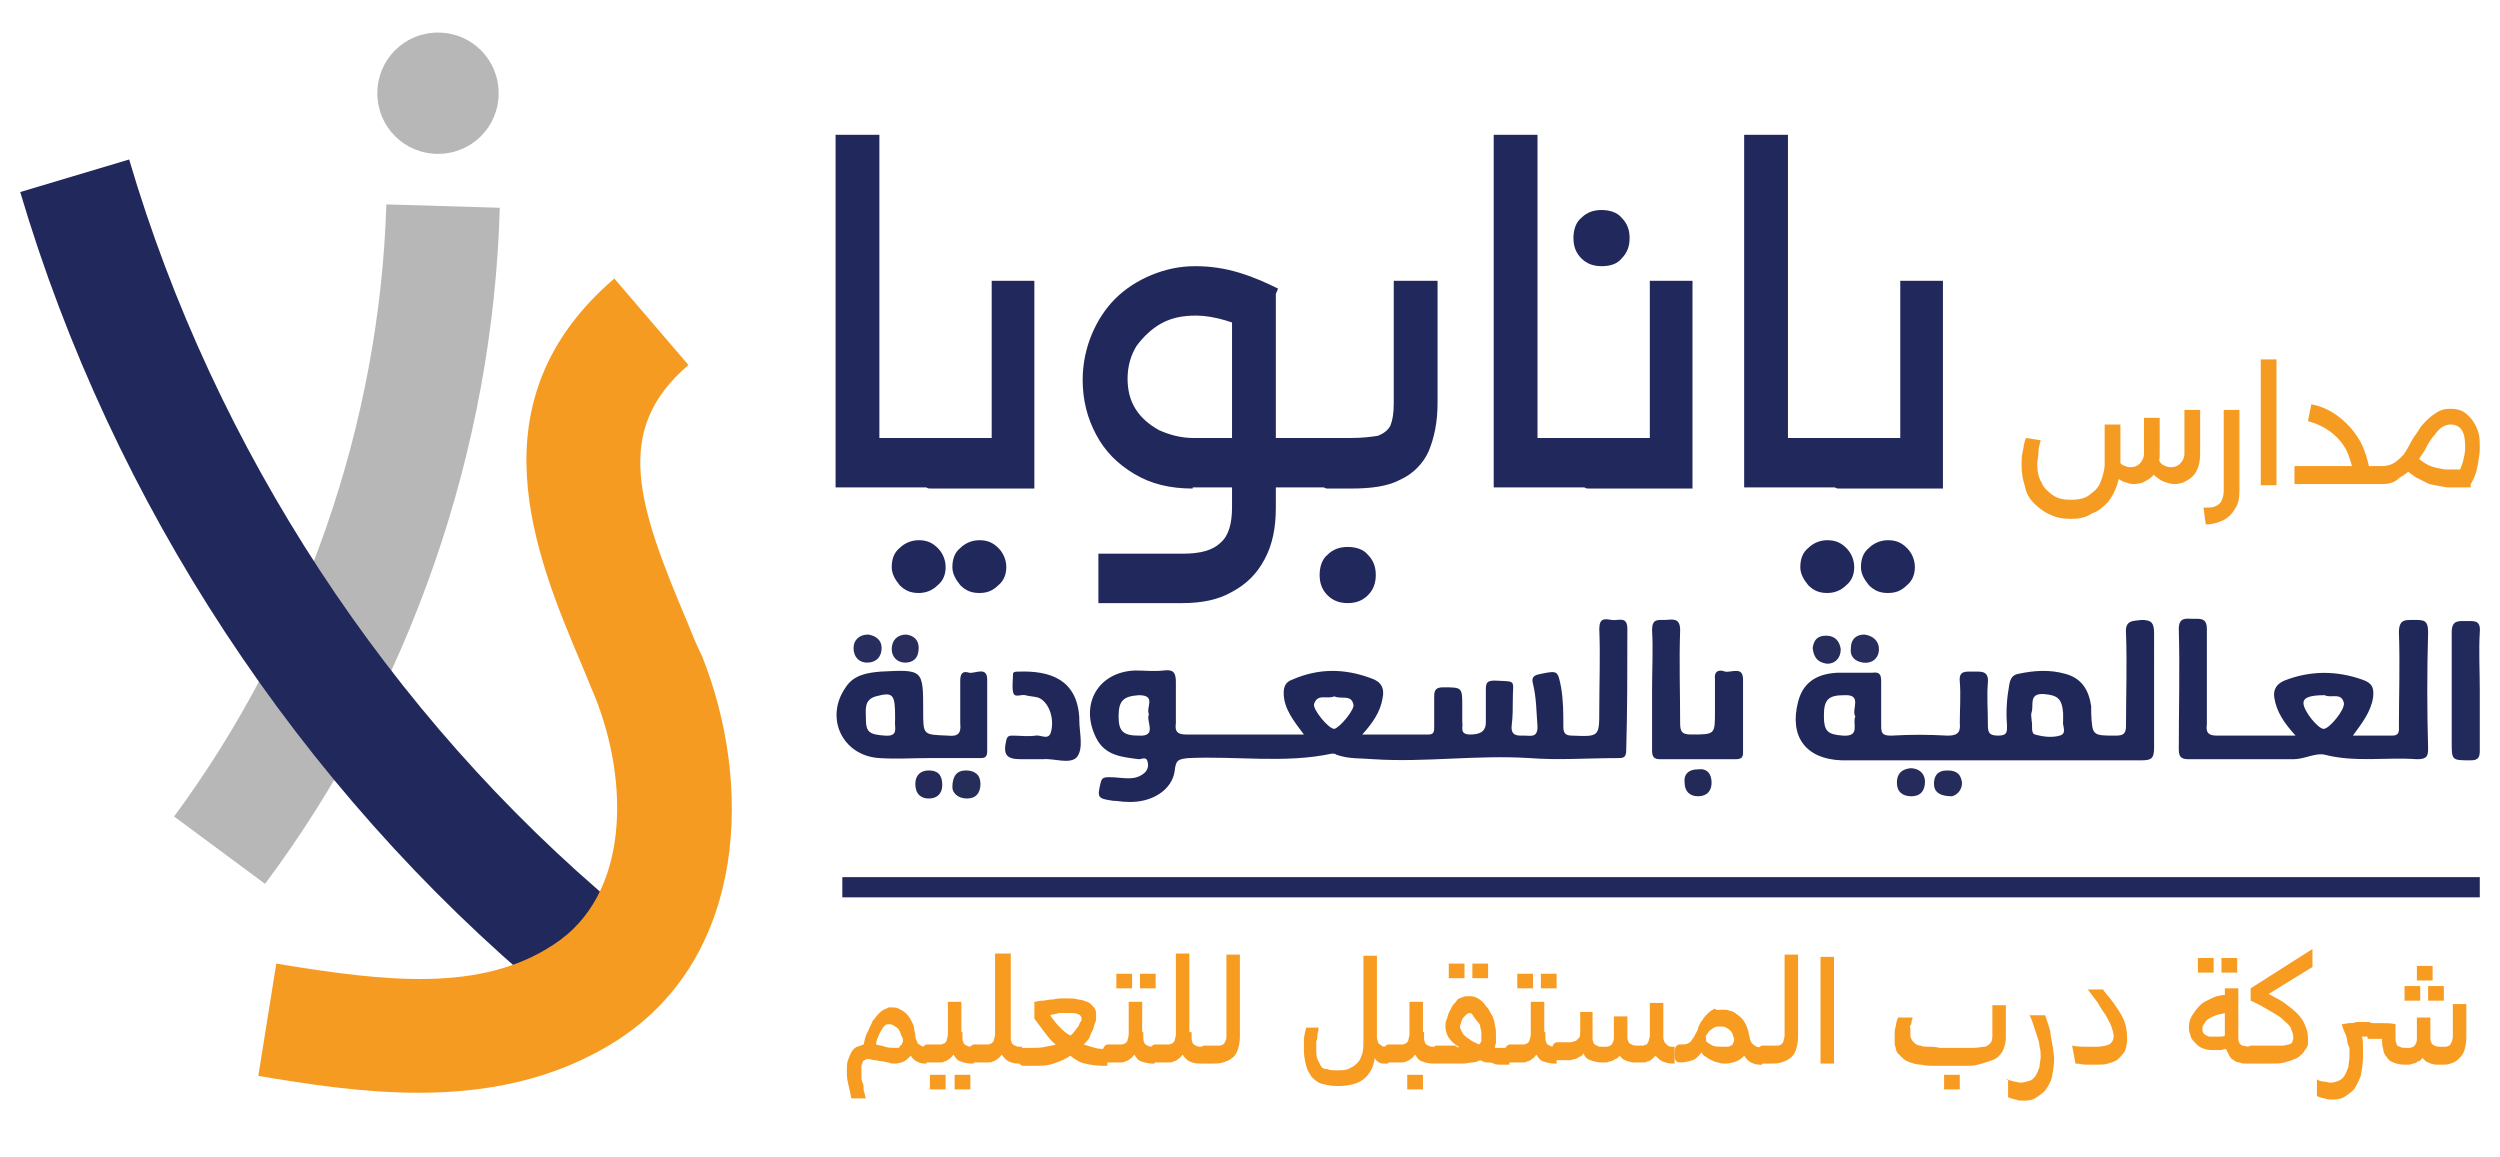 <?xml version="1.0" encoding="utf-8"?>
<!-- Generator: Adobe Illustrator 24.3.0, SVG Export Plug-In . SVG Version: 6.00 Build 0)  -->
<svg version="1.1" id="Layer_1" xmlns="http://www.w3.org/2000/svg" xmlns:xlink="http://www.w3.org/1999/xlink" x="0px" y="0px"
	 viewBox="0 0 222.6 103" style="enable-background:new 0 0 222.6 103;" xml:space="preserve">
<style type="text/css">
	.st0{fill:#B7B7B7;}
	.st1{fill:#21285C;}
	.st2{fill:#F69B22;}
	.st3{fill:#21285A;}
	.st4{fill:#212859;}
	.st5{fill:#22295B;}
	.st6{fill:#272D5C;}
	.st7{fill:#282D5C;}
	.st8{fill:#262D5B;}
	.st9{fill:#252D59;}
	.st10{fill:#252C5B;}
	.st11{fill:#242A59;}
	.st12{fill:#232A58;}
	.st13{fill:#252C59;}
	.st14{fill:#202859;}
	.st15{fill:#202759;}
	.st16{fill:#F79B21;}
</style>
<g>
	<g>
		<path class="st0" d="M23.6,78.7l-8.1-6c11.6-15.7,18.3-35,18.9-54.5l10.1,0.3C43.9,40.1,36.5,61.4,23.6,78.7"/>
		<path class="st1" d="M48.8,88.6C26.6,70.1,10,44.8,1.8,17.1l9.7-2.9C19.1,40,34.6,63.7,55.2,80.9L48.8,88.6z"/>
		<path class="st2" d="M37.3,97.3c-5.1,0-10.1-0.8-14.3-1.5l1.6-10c9.7,1.6,18.2,2.6,24.7-1.7c6.8-4.4,6.7-14.5,3.7-22
			c-0.4-1-0.8-1.9-1.2-2.9c-4.2-9.9-9.8-23.5,2.9-34.4l6.6,7.7c-6.8,5.8-4.5,12.5-0.1,22.9c0.4,1,0.8,2,1.3,3
			c4.5,11.2,4.1,26.7-7.5,34.2C49.4,96.2,43.2,97.3,37.3,97.3"/>
		<path class="st0" d="M44.4,8.3c0,3-2.4,5.4-5.4,5.4c-3,0-5.4-2.4-5.4-5.4c0-3,2.4-5.4,5.4-5.4C42,2.9,44.4,5.3,44.4,8.3"/>
	</g>
	<g>
		<g>
			<path class="st3" d="M147.1,61.4c0-1.8,0.1-3.6,0-5.3c0-1,0.5-0.9,1.1-0.9c0.6,0,1.4-0.3,1.4,0.9c-0.1,2.8,0,5.6,0,8.3
				c0,0.8,0.2,1,1,1c2.1,0,2.1,0,2.1-2c0-1,0-1.9,0-2.9c-0.1-0.8,0.4-0.9,0.9-0.7c0.6,0.1,1.6-0.5,1.6,0.7c0,2.2,0,4.3,0,6.5
				c0,0.5-0.2,0.6-0.7,0.6c-2.2,0-4.5,0-6.7,0c-0.6,0-0.7-0.3-0.7-0.8C147.1,65.1,147.1,63.3,147.1,61.4z"/>
			<path class="st4" d="M92.9,67.6c-0.8,0-1.4,0-2,0c-1.3,0-1.6-0.4-1.3-1.7c0.1-0.4,0.3-0.4,0.6-0.4c0.7,0,1.3,0.1,2,0
				c0.5-0.1,1.2,0.5,1.4-0.4c0.3-1.3-0.3-2.7-1.2-3C92,62,91.6,62,91.3,61.9c-0.4-0.1-1,0.3-1.1-0.3c-0.1-0.5,0-1.1,0-1.6
				c0-0.2,0.3-0.2,0.5-0.2c2.8-0.1,5.2,0.7,5.4,4.1c0,0.1,0,0.2,0,0.2c0,1.1,0.4,2.5-0.2,3.3C95.3,68.1,93.8,67.5,92.9,67.6z"/>
			<path class="st5" d="M220.8,61.5c0,1.8,0,3.5,0,5.3c0,0.6-0.1,0.9-0.8,0.9c-1.7,0-1.7,0-1.7-1.6c0-3.3,0-6.5,0-9.8
				c0-1.1,0.6-1,1.3-1c0.7,0,1.3-0.1,1.2,1C220.7,57.9,220.8,59.7,220.8,61.5z"/>
			<path class="st6" d="M77.3,56.5c0.7,0.1,1.2,0.5,1.2,1.2c0,0.8-0.5,1.3-1.3,1.3c-0.7,0-1.2-0.5-1.2-1.3
				C76,57,76.5,56.5,77.3,56.5z"/>
			<path class="st7" d="M81.8,57.7c0,0.9-0.5,1.3-1.2,1.3c-0.7,0-1.2-0.5-1.2-1.2c0-0.8,0.5-1.3,1.3-1.3
				C81.4,56.6,81.8,57,81.8,57.7z"/>
			<path class="st8" d="M161.4,57.7c0.1-0.7,0.4-1.1,1.2-1.1c0.8,0,1.2,0.5,1.3,1.2c0,0.8-0.5,1.3-1.2,1.3
				C161.9,59,161.5,58.6,161.4,57.7z"/>
			<path class="st6" d="M166,56.5c0.8,0.1,1.3,0.6,1.3,1.3c0,0.8-0.6,1.3-1.4,1.2c-0.7-0.1-1.2-0.5-1.1-1.3
				C164.8,56.9,165.3,56.5,166,56.5z"/>
			<path class="st9" d="M84.8,70.1c0-1,0.4-1.5,1.2-1.5c0.8,0,1.3,0.4,1.3,1.2c0,0.8-0.4,1.3-1.2,1.3C85.3,71.1,84.8,70.6,84.8,70.1
				z"/>
			<path class="st10" d="M170.2,70.9c-0.8,0-1.3-0.4-1.3-1.2c0-0.8,0.4-1.2,1.2-1.3c0.8,0,1.3,0.5,1.3,1.2
				C171.4,70.4,171,70.9,170.2,70.9z"/>
			<path class="st11" d="M83.9,69.9c0,0.8-0.5,1.2-1.2,1.2c-0.7,0-1.2-0.4-1.2-1.3c0-0.8,0.5-1.2,1.2-1.2
				C83.5,68.6,83.9,69,83.9,69.9z"/>
			<path class="st12" d="M151.2,68.5c0.8-0.1,1.2,0.4,1.2,1.2c0,0.7-0.4,1.2-1.2,1.2c-0.8,0-1.2-0.5-1.2-1.2
				C149.9,69,150.3,68.5,151.2,68.5z"/>
			<path class="st13" d="M173.8,70.9c-1.1,0-1.6-0.4-1.6-1.1c0-0.7,0.3-1.2,1.2-1.2c0.9,0,1.2,0.4,1.3,1.1
				C174.7,70.4,174.2,70.8,173.8,70.9z"/>
			<path class="st14" d="M144.9,56c0-1.2-0.8-0.7-1.4-0.8c-0.6-0.1-1.1-0.2-1.1,0.8c0.1,2.4,0,4.8,0,7.2c0,2.4,0,2.4-2.4,2.3
				c-0.6,0-0.8-0.2-0.8-0.8c0-1.2,0-2.3-0.2-3.5c-0.3-1.5-0.3-1.5-1.8-1.2c-0.5,0.1-0.9,0.2-0.7,0.9c0.3,1.2,0.3,2.5,0.4,3.8
				c0,1-0.6,0.8-1.1,0.8c-0.6,0-1.3,0.1-1.2-0.9c0.1-0.8,0.1-1.5,0.1-2.3c0-1.8,0.4-1.6-1.6-1.7c-0.7,0-0.8,0.2-0.8,0.8
				c0,1,0,1.9,0,2.9c0,0.9-0.6,1.1-1.4,1.1c-1,0-0.6-0.7-0.7-1.1c0-0.5,0-0.9,0-1.4c0-1.7,0-1.7-1.7-1.7c-0.6,0-0.8,0.2-0.8,0.8
				c0,0.9,0,1.8,0,2.7c0,0.4,0,0.7-0.5,0.7c-1.9,0-3.8,0-5.9,0c0.9-1,1.6-2,1.8-3.2c0.2-0.9-0.1-1.5-1-1.8c-2.4-0.9-4.7-0.9-7,0.1
				c-0.6,0.2-0.8,0.6-0.8,1.2c0,1.4,0.9,2.5,1.8,3.7c-3.6,0-7.1,0-10.5,0c-0.8,0-1-0.3-0.9-1c0-1.2,0-2.5,0-3.7c0-0.9-0.3-1.1-1.1-1
				c-0.8,0.1-1.7,0-2.5,0c-3.3,0.1-5,3-3.5,6c0.8,1.6,2.3,1.7,3.8,1.9c0.3,0,0.7-0.3,0.8,0.3c0.1,0.4-0.1,0.8-0.4,1
				c-0.4,0.3-0.8,0.4-1.3,0.4c-0.6,0-1.1-0.1-1.7-0.1c-0.4,0-0.7,0-0.8,0.5c-0.3,1.3-0.3,1.4,1.1,1.6c0.4,0,0.8,0.1,1.3,0.1
				c2.2,0.1,4-1.1,4.2-2.8c0.1-1,0.4-1,1.2-1.1c4.3-0.2,8.6,0.5,12.8-0.4c0.1,0,0.3,0,0.4,0.1c1.1,0.4,2.2,0.3,3.3,0.4
				c4.6,0.3,9.2-0.4,13.9-0.1c2.6,0.2,5.2,0,7.8,0c0.5,0,0.8,0,0.8-0.7C144.9,63.3,144.9,59.7,144.9,56z M101.4,65.5
				c-1.4,0-1.8-0.4-1.8-1.7c0-1.4,0.4-1.8,1.8-1.9c1.6,0,0.6,1.1,0.9,1.7C102,64.2,103.1,65.6,101.4,65.5z M118.8,64.9
				c-0.5,0-1.9-1.7-1.8-2.2c0.3-1,1.2-0.4,1.8-0.7c0.6,0.3,1.5-0.2,1.7,0.7C120.7,63.1,119.3,64.8,118.8,64.9z"/>
			<path class="st15" d="M191.8,56.4c0-0.9-0.2-1.2-1.1-1.2c-0.8,0.1-1.5,0-1.4,1.2c0.1,2.7,0,5.5,0,8.2c0,0.7-0.2,0.9-0.9,0.9
				c-2.1,0-2.1,0-2.2-2c0-0.2,0-0.4,0-0.6c-0.2-1.4-0.8-2.5-2.3-2.9c-1.4-0.4-2.8-0.3-4.2,0c-0.5,0.1-0.7,0.4-0.8,1
				c-0.2,1.1-0.3,2.3-0.2,3.5c0,0.6,0.1,1-0.8,1c-0.9,0-0.9-0.4-0.9-1.1c0-1.2-0.1-2.4,0-3.6c0.1-1.1-0.6-1-1.3-1
				c-0.7,0-1.3-0.1-1.2,0.9c0.1,1.2,0,2.5,0,3.7c0.1,0.9-0.3,1.1-1.1,1.1c-1.7-0.1-3.3-0.1-5,0c-0.8,0-0.9-0.2-0.9-0.9
				c0-1.3,0-2.6,0-3.9c0-0.6-0.1-0.9-0.8-0.8c-1,0-2.1,0-3.1,0c-2,0.1-3.1,1-3.5,2.6c-0.8,3.1,0.7,5.1,3.9,5.2c0.3,0,0.6,0,0.9,0
				c4.1,0,8.3,0,12.4,0c4.4,0,8.9,0,13.3,0c0.9,0,1.2-0.1,1.2-1.1C191.8,63.2,191.8,59.8,191.8,56.4z M164.1,65.5
				c-1.4-0.1-1.7-0.4-1.7-1.8c0-1.4,0.4-1.8,1.8-1.8c1.7-0.1,0.6,1.3,1,1.9C164.9,64.4,165.7,65.6,164.1,65.5z M183.4,65.5
				c-0.7,0.2-1.5,0.1-2.2-0.1c-0.4-0.1-0.2-0.8-0.3-1.2c0-0.3-0.1-0.5,0-0.8c0.2-0.6-0.3-1.7,1.1-1.6c1.2,0.1,1.6,0.4,1.7,1.7
				c0,0.2,0,0.4,0,0.7C183.6,64.6,184.1,65.3,183.4,65.5z"/>
			<path class="st15" d="M216.2,56.3c0-1.1-0.4-1.1-1.2-1.1c-0.8,0-1.4-0.1-1.4,1.1c0.1,2.8,0,5.6,0,8.3c0,0.4,0.1,0.9-0.6,0.9
				c-1.1,0-2.3,0-3.5,0c0.8-1.1,1.6-2.1,1.8-3.4c0.1-0.9-0.1-1.3-1-1.6c-2.3-0.8-4.6-0.8-6.9,0.1c-0.7,0.3-1,0.8-0.9,1.5
				c0.2,1.3,0.9,2.3,1.9,3.4c-2.5,0-4.8,0-7,0c-0.8,0-1-0.3-0.9-1c0-2.8,0-5.6,0-8.5c0-1-0.6-0.9-1.2-0.9c-0.6,0-1.3-0.2-1.3,0.9
				c0.1,3.6,0,7.1,0,10.7c0,0.7,0.2,0.9,0.9,0.9c3.1,0,6.2,0,9.3,0c1,0,2-0.6,2.8-0.4c2.7,0.7,5.5,0.2,8.2,0.4c0.8,0,1-0.2,1-0.9
				C216.1,63.2,216.1,59.8,216.2,56.3z M206.9,64.9c-0.5,0-1.8-1.6-1.8-2.3c0-0.5,0.6-0.7,1.9-0.7c0.5,0.3,1.5-0.3,1.7,0.7
				C208.8,63.2,207.4,64.9,206.9,64.9z"/>
			<path class="st14" d="M87.9,60.5c0-1.2-1.1-0.5-1.6-0.6c-0.6-0.2-0.8,0.1-0.8,0.7c0,1.3,0,2.5,0,3.8c0.1,0.9-0.2,1.2-1.1,1.1
				c-2.2-0.1-2.2,0-2.2-2.2c0-3.7,0-3.7-3.8-3.5c-1.2,0.1-2.4,0.3-3.1,1.4c-1.9,2.7-0.3,6.1,3,6.3c1.5,0.1,2.9,0,4.4,0c0,0,0,0,0,0
				c1.5,0,3,0,4.5,0c0.4,0,0.7,0,0.7-0.6C87.9,64.9,87.9,62.7,87.9,60.5z M78.8,65.5c-1.4-0.1-1.7-0.3-1.7-1.5c0-0.8-0.2-1.7,0.9-2
				c1.5-0.4,1.7-0.2,1.7,1.8c0,0.1,0,0.2,0,0.3C79.6,64.7,80.1,65.6,78.8,65.5z"/>
			<g>
				<path class="st16" d="M76.9,93c0.1-0.5,0.2-0.9,0.4-1.2c0.1-0.3,0.3-0.6,0.4-0.9c0.2-0.2,0.3-0.4,0.5-0.6
					c0.2-0.2,0.3-0.3,0.5-0.4c0.2-0.1,0.3-0.1,0.4-0.2c0.1,0,0.2,0,0.3,0c0.2,0,0.4,0,0.6,0.1c0.2,0.1,0.4,0.2,0.5,0.3
					c0.2,0.1,0.3,0.3,0.4,0.4s0.2,0.3,0.3,0.5c0.1,0.2,0.2,0.4,0.2,0.6s0.1,0.4,0.1,0.6c0,0.1,0,0.3,0.1,0.4c0,0.1,0.1,0.2,0.1,0.3
					c0.1,0.1,0.2,0.1,0.3,0.2s0.3,0.1,0.5,0.1v1.5h-0.2c-0.3,0-0.5-0.1-0.7-0.2c-0.2-0.1-0.4-0.3-0.5-0.5h0
					c-0.2,0.2-0.4,0.4-0.6,0.5c-0.2,0.1-0.5,0.2-0.8,0.2c-0.2,0-0.4,0-0.6-0.1c-0.2,0-0.4-0.1-0.6-0.1c-0.2,0-0.4-0.1-0.6-0.1
					s-0.4-0.1-0.5-0.1c-0.2,0-0.3,0-0.4,0.1c-0.1,0-0.2,0.1-0.2,0.2s-0.1,0.2-0.1,0.3c0,0.1,0,0.3,0,0.4c0,0.1,0,0.3,0,0.5
					s0,0.4,0.1,0.6s0.1,0.4,0.1,0.7c0.1,0.2,0.1,0.5,0.2,0.7h-1.3c-0.1-0.5-0.2-1-0.3-1.4s-0.1-0.8-0.1-1.1c0-0.3,0-0.6,0.1-0.9
					c0.1-0.3,0.2-0.5,0.3-0.7s0.3-0.4,0.5-0.5C76.4,93.2,76.6,93.1,76.9,93z M78,93c0.3,0.1,0.6,0.1,0.8,0.2
					c0.3,0.1,0.6,0.1,0.8,0.1c0.1,0,0.2,0,0.3,0s0.2,0,0.2-0.1s0.1-0.1,0.2-0.2c0-0.1,0.1-0.2,0.1-0.3c0-0.1,0-0.3-0.1-0.4
					c-0.1-0.2-0.1-0.3-0.2-0.5c-0.1-0.2-0.2-0.3-0.4-0.4c-0.1-0.1-0.3-0.2-0.5-0.2c-0.2,0-0.3,0-0.4,0.1s-0.2,0.2-0.3,0.4
					s-0.2,0.3-0.3,0.6C78.1,92.5,78,92.8,78,93z"/>
				<path class="st16" d="M85.7,91.9c0,0.2,0,0.4,0,0.6c0,0.2,0.1,0.3,0.1,0.4c0.1,0.1,0.2,0.2,0.3,0.2c0.1,0.1,0.3,0.1,0.6,0.1v1.5
					h-0.2c-0.4,0-0.7-0.1-1-0.2s-0.4-0.3-0.6-0.6h0c-0.1,0.1-0.2,0.3-0.4,0.4c-0.1,0.1-0.3,0.2-0.4,0.2c-0.1,0.1-0.3,0.1-0.4,0.1
					c-0.2,0-0.3,0-0.4,0h-0.8c-0.1,0-0.3-0.1-0.3-0.2c-0.1-0.1-0.1-0.3-0.1-0.6c0-0.2,0-0.4,0.1-0.6c0.1-0.1,0.2-0.2,0.3-0.2h0.9
					c0.2,0,0.3,0,0.4,0c0.1,0,0.2-0.1,0.3-0.1c0.1-0.1,0.2-0.2,0.2-0.3c0-0.1,0.1-0.3,0.1-0.5v-2.9h1.2V91.9z M84.2,97h-1.4v-1.3
					h1.4V97z M86.3,97H85v-1.3h1.4V97z"/>
				<path class="st16" d="M90,91.9c0,0.2,0,0.4,0,0.6c0,0.2,0.1,0.3,0.1,0.4c0.1,0.1,0.2,0.2,0.3,0.2c0.1,0.1,0.3,0.1,0.6,0.1v1.5
					h-0.3c-0.4,0-0.7-0.1-0.9-0.2c-0.2-0.1-0.4-0.3-0.6-0.6h0c-0.1,0.1-0.2,0.3-0.4,0.4c-0.1,0.1-0.3,0.2-0.4,0.2
					c-0.1,0.1-0.3,0.1-0.4,0.1c-0.1,0-0.3,0-0.4,0h-0.9c-0.1,0-0.3-0.1-0.3-0.2c-0.1-0.1-0.1-0.3-0.1-0.6c0-0.2,0-0.4,0.1-0.6
					c0.1-0.1,0.2-0.2,0.3-0.2h0.9c0.2,0,0.3,0,0.4,0c0.1,0,0.2-0.1,0.3-0.1c0.1-0.1,0.2-0.2,0.2-0.3c0-0.1,0.1-0.3,0.1-0.5v-7.2H90
					V91.9z"/>
				<path class="st16" d="M92.1,89.2c0.2,0,0.4-0.1,0.7-0.1s0.5-0.1,0.8-0.1s0.5-0.1,0.8-0.1c0.3,0,0.5,0,0.8,0s0.5,0,0.8,0.1
					c0.3,0,0.5,0.1,0.8,0.2s0.4,0.3,0.6,0.5c0.2,0.2,0.2,0.5,0.2,0.8c0,0.2,0,0.4-0.1,0.6s-0.1,0.4-0.2,0.6s-0.2,0.4-0.3,0.7
					c-0.1,0.2-0.3,0.4-0.5,0.6c0.3,0.1,0.6,0.2,1,0.3c0.3,0.1,0.7,0.1,1.1,0.1v1.5h-0.4c-0.6,0-1.1-0.1-1.6-0.2
					c-0.5-0.1-0.9-0.4-1.3-0.7h0c-0.4,0.3-0.9,0.5-1.5,0.7c-0.5,0.2-1.2,0.2-1.9,0.2h-0.8c-0.1,0-0.3-0.1-0.3-0.2
					c-0.1-0.1-0.1-0.3-0.1-0.6c0-0.2,0-0.4,0.1-0.6c0.1-0.1,0.2-0.2,0.3-0.2h0.8c0.4,0,0.8,0,1.2-0.1s0.7-0.1,0.9-0.2
					c-0.4-0.3-0.7-0.7-1-1.1c-0.3-0.4-0.6-0.8-0.9-1.2V89.2z M93.5,90.4c0.3,0.4,0.5,0.7,0.8,1c0.3,0.3,0.6,0.6,1,0.8h0
					c0.2-0.1,0.3-0.3,0.4-0.4s0.2-0.3,0.3-0.4c0.1-0.1,0.1-0.3,0.2-0.4s0.1-0.2,0.1-0.3c0-0.2-0.1-0.3-0.3-0.4s-0.5-0.1-0.9-0.1
					c-0.3,0-0.5,0-0.8,0C94,90.3,93.7,90.3,93.5,90.4L93.5,90.4z"/>
				<path class="st16" d="M101.8,91.9c0,0.2,0,0.4,0,0.6c0,0.2,0.1,0.3,0.1,0.4c0.1,0.1,0.2,0.2,0.3,0.2c0.1,0.1,0.3,0.1,0.6,0.1
					v1.5h-0.2c-0.4,0-0.7-0.1-1-0.2s-0.4-0.3-0.6-0.6h0c-0.1,0.1-0.2,0.3-0.4,0.4c-0.1,0.1-0.3,0.2-0.4,0.2
					c-0.1,0.1-0.3,0.1-0.4,0.1c-0.2,0-0.3,0-0.4,0h-0.8c-0.1,0-0.3-0.1-0.3-0.2c-0.1-0.1-0.1-0.3-0.1-0.6c0-0.2,0-0.4,0.1-0.6
					c0.1-0.1,0.2-0.2,0.3-0.2h0.9c0.2,0,0.3,0,0.4,0c0.1,0,0.2-0.1,0.3-0.1c0.1-0.1,0.2-0.2,0.2-0.3c0-0.1,0.1-0.3,0.1-0.5v-2.9h1.2
					V91.9z M100.8,88h-1.4v-1.3h1.4V88z M102.9,88h-1.4v-1.3h1.4V88z"/>
				<path class="st16" d="M106.1,91.9c0,0.2,0,0.4,0,0.6c0,0.2,0.1,0.3,0.1,0.4c0.1,0.1,0.2,0.2,0.3,0.2c0.1,0.1,0.3,0.1,0.6,0.1
					v1.5h-0.3c-0.4,0-0.7-0.1-0.9-0.2c-0.2-0.1-0.4-0.3-0.6-0.6h0c-0.1,0.1-0.2,0.3-0.4,0.4c-0.1,0.1-0.3,0.2-0.4,0.2
					c-0.1,0.1-0.3,0.1-0.4,0.1c-0.1,0-0.3,0-0.4,0h-0.9c-0.1,0-0.3-0.1-0.3-0.2c-0.1-0.1-0.1-0.3-0.1-0.6c0-0.2,0-0.4,0.1-0.6
					c0.1-0.1,0.2-0.2,0.3-0.2h0.9c0.2,0,0.3,0,0.4,0c0.1,0,0.2-0.1,0.3-0.1c0.1-0.1,0.2-0.2,0.2-0.3c0-0.1,0.1-0.3,0.1-0.5v-7.2h1.2
					V91.9z"/>
				<path class="st16" d="M110.4,85.1v7.2c0,0.5-0.1,0.9-0.2,1.2c-0.1,0.3-0.3,0.6-0.5,0.7c-0.2,0.2-0.5,0.3-0.8,0.4
					c-0.3,0.1-0.6,0.1-0.9,0.1h-0.8c-0.1,0-0.3-0.1-0.3-0.2c-0.1-0.1-0.1-0.3-0.1-0.6c0-0.2,0-0.4,0.1-0.6c0.1-0.1,0.2-0.2,0.3-0.2
					h0.9c0.2,0,0.3,0,0.5,0c0.1,0,0.3-0.1,0.3-0.1c0.1-0.1,0.2-0.2,0.2-0.3c0.1-0.1,0.1-0.3,0.1-0.5v-7.2H110.4z"/>
				<path class="st16" d="M117.4,91.6c0,0.2-0.1,0.4-0.1,0.6s0,0.3-0.1,0.5c0,0.1,0,0.3,0,0.4c0,0.1,0,0.2,0,0.3
					c0,0.3,0,0.6,0.1,0.9c0.1,0.2,0.2,0.4,0.3,0.6c0.1,0.2,0.3,0.3,0.6,0.3c0.2,0.1,0.5,0.1,0.9,0.1c0.4,0,0.8,0,1.1-0.2
					c0.3-0.1,0.5-0.3,0.7-0.5c0.2-0.2,0.3-0.5,0.4-0.8s0.1-0.7,0.1-1.2v-7.5h1.2v6.7c0,0.2,0,0.4,0,0.6s0.1,0.3,0.1,0.4
					s0.2,0.2,0.3,0.3s0.3,0.1,0.6,0.1v1.5h-0.2c-0.3,0-0.5,0-0.6-0.1c-0.2-0.1-0.3-0.2-0.4-0.4h0c-0.1,0.9-0.5,1.5-1,1.9
					s-1.3,0.6-2.3,0.6c-0.6,0-1-0.1-1.4-0.2c-0.4-0.1-0.7-0.4-0.9-0.6c-0.2-0.3-0.4-0.6-0.5-1c-0.1-0.4-0.2-0.9-0.2-1.4
					c0-0.3,0-0.6,0-0.9c0-0.3,0.1-0.7,0.2-1.1H117.4z"/>
				<path class="st16" d="M126.8,91.9c0,0.2,0,0.4,0,0.6c0,0.2,0.1,0.3,0.1,0.4c0.1,0.1,0.2,0.2,0.3,0.2c0.1,0.1,0.3,0.1,0.6,0.1
					v1.5h-0.2c-0.4,0-0.7-0.1-1-0.2c-0.3-0.1-0.4-0.3-0.6-0.6h0c-0.1,0.1-0.2,0.3-0.4,0.4c-0.1,0.1-0.3,0.2-0.4,0.2
					c-0.1,0.1-0.3,0.1-0.4,0.1c-0.2,0-0.3,0-0.4,0h-0.8c-0.1,0-0.3-0.1-0.3-0.2c-0.1-0.1-0.1-0.3-0.1-0.6c0-0.2,0-0.4,0.1-0.6
					c0.1-0.1,0.2-0.2,0.3-0.2h0.9c0.2,0,0.3,0,0.4,0s0.2-0.1,0.3-0.1c0.1-0.1,0.2-0.2,0.2-0.3c0-0.1,0.1-0.3,0.1-0.5v-2.9h1.2V91.9z
					 M126.7,97h-1.4v-1.3h1.4V97z"/>
				<path class="st16" d="M129.9,93.2c-0.4-0.2-0.7-0.5-0.9-0.8c-0.2-0.3-0.3-0.7-0.3-1c0-0.2,0-0.4,0.1-0.6s0.1-0.4,0.2-0.6
					c0.1-0.2,0.2-0.4,0.3-0.6c0.1-0.2,0.3-0.3,0.4-0.5s0.3-0.2,0.5-0.3c0.2-0.1,0.4-0.1,0.6-0.1c0.2,0,0.4,0,0.6,0.1
					c0.2,0.1,0.4,0.2,0.6,0.4c0.2,0.2,0.3,0.4,0.5,0.6c0.1,0.2,0.3,0.5,0.4,0.7c0.1,0.3,0.2,0.5,0.2,0.8c0.1,0.3,0.1,0.6,0.1,0.9
					c0,0.2,0,0.4,0,0.6c0,0.2-0.1,0.3-0.1,0.5c0.1,0,0.2,0,0.3,0c0.1,0,0.2,0,0.3,0c0.1,0,0.2,0,0.3,0s0.2,0,0.4,0v1.5h-0.2
					c-0.2,0-0.4,0-0.6,0s-0.4,0-0.6-0.1s-0.4-0.1-0.6-0.1c-0.2,0-0.4-0.1-0.6-0.2c-0.2,0.1-0.5,0.2-0.7,0.2c-0.3,0-0.5,0.1-0.8,0.1
					c-0.2,0-0.5,0-0.7,0s-0.5,0-0.7,0h-1c-0.1,0-0.3-0.1-0.3-0.2c-0.1-0.1-0.1-0.3-0.1-0.6c0-0.2,0-0.4,0.1-0.6
					c0.1-0.1,0.2-0.2,0.3-0.2h0.8c0.1,0,0.2,0,0.3,0c0.1,0,0.2,0,0.3,0c0.1,0,0.2,0,0.3,0C129.8,93.3,129.8,93.3,129.9,93.2
					L129.9,93.2z M130.4,87.1H129v-1.3h1.4V87.1z M130.9,90.2c-0.1,0-0.2,0-0.3,0.1c-0.1,0.1-0.2,0.2-0.3,0.3
					c-0.1,0.1-0.1,0.2-0.2,0.4c0,0.1-0.1,0.3-0.1,0.4c0,0.1,0,0.2,0.1,0.3c0,0.1,0.1,0.2,0.2,0.4c0.1,0.1,0.3,0.3,0.5,0.4
					c0.2,0.2,0.5,0.3,0.9,0.5c0,0,0.1-0.1,0.1-0.1c0-0.1,0.1-0.1,0.1-0.2c0-0.1,0-0.1,0-0.2c0-0.1,0-0.1,0-0.2c0-0.1,0-0.1,0-0.2
					c0-0.1,0-0.1,0-0.2c0-0.2-0.1-0.3-0.1-0.5s-0.2-0.4-0.3-0.5s-0.2-0.3-0.3-0.4C131.1,90.3,131,90.2,130.9,90.2z M132.5,87.1h-1.4
					v-1.3h1.4V87.1z"/>
				<path class="st16" d="M137.6,91.9c0,0.2,0,0.4,0,0.6c0,0.2,0.1,0.3,0.1,0.4c0.1,0.1,0.2,0.2,0.3,0.2c0.1,0.1,0.3,0.1,0.6,0.1
					v1.5h-0.2c-0.4,0-0.7-0.1-1-0.2c-0.3-0.1-0.4-0.3-0.6-0.6h0c-0.1,0.1-0.2,0.3-0.4,0.4c-0.1,0.1-0.3,0.2-0.4,0.2
					c-0.1,0.1-0.3,0.1-0.4,0.1c-0.2,0-0.3,0-0.4,0h-0.8c-0.1,0-0.3-0.1-0.3-0.2c-0.1-0.1-0.1-0.3-0.1-0.6c0-0.2,0-0.4,0.1-0.6
					c0.1-0.1,0.2-0.2,0.3-0.2h0.9c0.2,0,0.3,0,0.4,0s0.2-0.1,0.3-0.1c0.1-0.1,0.2-0.2,0.2-0.3c0-0.1,0.1-0.3,0.1-0.5v-2.9h1.2V91.9z
					 M136.5,88h-1.4v-1.3h1.4V88z M138.6,88h-1.4v-1.3h1.4V88z"/>
				<path class="st16" d="M141.8,90.6v1.3c0,0.2,0,0.4,0,0.6s0.1,0.3,0.1,0.4c0.1,0.1,0.2,0.2,0.3,0.2c0.1,0.1,0.3,0.1,0.5,0.1
					c0.1,0,0.3,0,0.4,0c0.1,0,0.2-0.1,0.3-0.1c0.1-0.1,0.2-0.2,0.2-0.3c0.1-0.1,0.1-0.3,0.1-0.5v-1.8h1.2v1.3c0,0.2,0,0.4,0,0.6
					c0,0.2,0.1,0.3,0.1,0.4c0.1,0.1,0.2,0.2,0.3,0.2c0.1,0.1,0.3,0.1,0.6,0.1c0.1,0,0.3,0,0.4,0s0.2-0.1,0.3-0.1s0.1-0.2,0.2-0.3
					c0-0.1,0.1-0.3,0.1-0.5v-2.9h1.2v2.5c0,0.2,0,0.4,0,0.6c0,0.2,0.1,0.3,0.1,0.4c0.1,0.1,0.2,0.2,0.3,0.3c0.1,0.1,0.3,0.1,0.6,0.1
					v1.5h-0.2c-0.4,0-0.6-0.1-0.9-0.2c-0.2-0.1-0.4-0.3-0.6-0.5h0c-0.1,0.1-0.2,0.2-0.3,0.3c-0.1,0.1-0.3,0.2-0.4,0.2
					c-0.1,0.1-0.3,0.1-0.4,0.1c-0.1,0-0.3,0-0.4,0c-0.2,0-0.3,0-0.5,0c-0.2,0-0.3-0.1-0.5-0.1c-0.1-0.1-0.3-0.1-0.4-0.2
					c-0.1-0.1-0.2-0.2-0.3-0.3h0c-0.1,0.1-0.2,0.3-0.4,0.3c-0.1,0.1-0.3,0.2-0.4,0.2s-0.3,0.1-0.4,0.1s-0.3,0-0.4,0
					c-0.4,0-0.7-0.1-1-0.2s-0.5-0.3-0.6-0.6h0c-0.1,0.1-0.2,0.3-0.4,0.3c-0.1,0.1-0.3,0.2-0.4,0.2s-0.3,0.1-0.4,0.1s-0.3,0-0.4,0
					h-0.8c-0.1,0-0.3-0.1-0.3-0.2c-0.1-0.1-0.1-0.3-0.1-0.6c0-0.2,0-0.4,0.1-0.6c0.1-0.1,0.2-0.2,0.3-0.2h0.9c0.1,0,0.2,0,0.4,0
					c0.1,0,0.2-0.1,0.4-0.1c0.1-0.1,0.2-0.2,0.3-0.3s0.1-0.3,0.1-0.5v-1.8H141.8z"/>
				<path class="st16" d="M153.4,89.9c0.2,0,0.4,0,0.6,0.1c0.2,0,0.3,0.1,0.5,0.2c0.1,0.1,0.3,0.2,0.4,0.3c0.1,0.1,0.2,0.2,0.3,0.3
					c0.2,0.3,0.3,0.5,0.4,0.8c0.1,0.3,0.1,0.5,0.2,0.8c0,0.1,0,0.2,0.1,0.3c0,0.1,0.1,0.2,0.2,0.3c0.1,0.1,0.2,0.1,0.3,0.2
					c0.1,0,0.3,0.1,0.5,0.1v1.5h-0.2c-0.3,0-0.6-0.1-0.8-0.2c-0.2-0.1-0.4-0.3-0.6-0.6h0c-0.2,0.2-0.4,0.4-0.7,0.5
					c-0.3,0.1-0.6,0.2-1,0.2c-0.2,0-0.4,0-0.6-0.1c-0.2,0-0.4-0.1-0.6-0.2c-0.2-0.1-0.4-0.2-0.5-0.3c-0.2-0.1-0.3-0.2-0.4-0.4
					c-0.2,0.3-0.5,0.6-0.8,0.7s-0.7,0.2-1.1,0.2h-0.1c-0.1,0-0.3-0.1-0.3-0.2c-0.1-0.1-0.1-0.3-0.1-0.6c0-0.2,0-0.4,0.1-0.6
					c0.1-0.1,0.2-0.2,0.3-0.2h0.1c0.3,0,0.5,0,0.7-0.1c0.2-0.1,0.3-0.2,0.4-0.4c0.1-0.1,0.2-0.3,0.3-0.5s0.2-0.3,0.2-0.5
					c0.1-0.2,0.2-0.5,0.4-0.7c0.1-0.2,0.3-0.4,0.5-0.6c0.2-0.2,0.4-0.3,0.6-0.4C152.8,90,153,89.9,153.4,89.9z M151.9,92.7
					c0.2,0.2,0.4,0.3,0.6,0.4s0.6,0.1,0.9,0.1c0.1,0,0.3,0,0.4,0s0.2,0,0.3-0.1c0.1,0,0.2-0.1,0.2-0.2c0.1-0.1,0.1-0.2,0.1-0.3
					c0-0.1,0-0.2-0.1-0.4c0-0.1-0.1-0.3-0.2-0.4c-0.1-0.1-0.2-0.2-0.4-0.3c-0.2-0.1-0.3-0.1-0.6-0.1c-0.2,0-0.3,0-0.5,0.1
					c-0.1,0.1-0.3,0.2-0.4,0.3s-0.2,0.3-0.3,0.4S152,92.5,151.9,92.7z"/>
				<path class="st16" d="M160.1,85.1v7.2c0,0.5-0.1,0.9-0.2,1.2c-0.1,0.3-0.3,0.6-0.5,0.7c-0.2,0.2-0.5,0.3-0.8,0.4
					c-0.3,0.1-0.6,0.1-0.9,0.1h-0.8c-0.1,0-0.3-0.1-0.3-0.2c-0.1-0.1-0.1-0.3-0.1-0.6c0-0.2,0-0.4,0.1-0.6c0.1-0.1,0.2-0.2,0.3-0.2
					h0.9c0.2,0,0.3,0,0.5,0c0.1,0,0.3-0.1,0.3-0.1c0.1-0.1,0.2-0.2,0.2-0.3c0-0.1,0.1-0.3,0.1-0.5v-7.2H160.1z"/>
				<path class="st16" d="M162.1,94.7v-9.5h1.2v9.5H162.1z"/>
				<path class="st16" d="M170.3,90.6c0,0.1-0.1,0.3-0.1,0.4c0,0.1,0,0.2-0.1,0.3s0,0.2,0,0.3c0,0.1,0,0.2,0,0.3c0,0.1,0,0.2,0,0.3
					c0,0.1,0,0.2,0.1,0.3c0,0.1,0.1,0.2,0.1,0.2s0.1,0.1,0.2,0.2c0.1,0.1,0.3,0.2,0.5,0.2c0.2,0.1,0.4,0.1,0.7,0.1
					c0.3,0,0.6,0,1,0.1c0.4,0,0.9,0,1.4,0c0.6,0,1.1,0,1.6,0c0.4,0,0.8-0.1,1-0.1s0.4-0.2,0.5-0.3c0.1-0.1,0.2-0.3,0.2-0.6v-2.8h1.2
					v2.9c0,0.4-0.1,0.7-0.2,1c-0.1,0.3-0.3,0.5-0.5,0.7c-0.2,0.2-0.5,0.3-0.8,0.4c-0.3,0.1-0.6,0.2-1,0.3s-0.7,0.1-1.1,0.1
					c-0.4,0-0.8,0-1.3,0c-0.5,0-1,0-1.4,0c-0.4,0-0.8,0-1.2-0.1c-0.4,0-0.7-0.1-1-0.2c-0.3-0.1-0.5-0.2-0.7-0.4
					c-0.1-0.1-0.3-0.3-0.4-0.4s-0.2-0.3-0.2-0.5c-0.1-0.2-0.1-0.3-0.1-0.5c0-0.2,0-0.4,0-0.6c0-0.3,0-0.6,0.1-0.8
					c0-0.3,0.1-0.5,0.2-0.8H170.3z M174.5,97h-1.4v-1.3h1.4V97z"/>
				<path class="st16" d="M178.6,96.1c0.3,0.1,0.5,0.1,0.7,0.2c0.2,0,0.4,0.1,0.6,0.1c0.3,0,0.6-0.1,0.9-0.2
					c0.2-0.1,0.4-0.3,0.5-0.5c0.1-0.2,0.2-0.4,0.3-0.7c0-0.3,0.1-0.6,0.1-0.9c0-0.3,0-0.6-0.1-0.9c0-0.3-0.1-0.6-0.2-0.9
					s-0.2-0.6-0.3-0.9c-0.1-0.3-0.2-0.7-0.4-1h1.4c0.1,0.3,0.2,0.6,0.3,0.9c0.1,0.3,0.2,0.6,0.2,1c0.1,0.3,0.1,0.6,0.2,1
					c0,0.3,0.1,0.6,0.1,0.9c0,0.6-0.1,1.2-0.2,1.7s-0.4,0.9-0.6,1.2c-0.3,0.3-0.6,0.5-0.9,0.7c-0.4,0.2-0.7,0.2-1.1,0.2
					c-0.2,0-0.4,0-0.6-0.1c-0.2,0-0.4-0.1-0.7-0.2V96.1z"/>
				<path class="st16" d="M187.3,88.2c0.7,0.8,1.2,1.5,1.6,2.2s0.5,1.4,0.5,2.1c0,0.5-0.1,0.8-0.2,1.1c-0.2,0.3-0.4,0.5-0.6,0.7
					s-0.6,0.3-0.9,0.4s-0.7,0.1-1.1,0.1c-0.2,0-0.5,0-0.8,0s-0.7-0.1-1-0.1l-0.3-1.6c0.5,0.1,0.9,0.1,1.2,0.1c0.4,0,0.7,0,1,0
					c0.5,0,0.8-0.1,1.1-0.2c0.2-0.1,0.4-0.4,0.4-0.7c0-0.3-0.1-0.6-0.2-0.9c-0.1-0.3-0.3-0.6-0.5-1c-0.2-0.3-0.5-0.7-0.7-1.1
					c-0.3-0.4-0.6-0.8-0.9-1.2H187.3z"/>
				<path class="st16" d="M198.1,88h1.2v4c0,0.2,0,0.4,0,0.5c0,0.2,0.1,0.3,0.1,0.4c0.1,0.1,0.2,0.2,0.3,0.2c0.1,0,0.3,0.1,0.6,0.1
					v1.5h-0.3c-0.2,0-0.4,0-0.6-0.1c-0.2,0-0.4-0.1-0.5-0.2c-0.2-0.1-0.3-0.2-0.4-0.4c-0.1-0.2-0.2-0.4-0.3-0.6
					c-0.2,0-0.3,0.1-0.5,0.1c-0.2,0-0.3,0-0.5,0c-0.3,0-0.6,0-0.9-0.1c-0.3-0.1-0.5-0.2-0.7-0.4c-0.2-0.2-0.4-0.4-0.5-0.6
					c-0.1-0.3-0.2-0.6-0.2-0.9c0-0.4,0.1-0.8,0.3-1.1s0.4-0.6,0.7-0.9s0.6-0.4,1-0.6c0.4-0.2,0.8-0.3,1.2-0.3V88z M197.1,86.6h-1.4
					v-1.3h1.4V86.6z M198.1,90.2c-0.3,0.1-0.5,0.1-0.8,0.2c-0.2,0.1-0.5,0.2-0.6,0.3c-0.2,0.1-0.3,0.2-0.4,0.4
					c-0.1,0.1-0.2,0.3-0.2,0.5c0,0.1,0,0.3,0.1,0.4c0.1,0.1,0.2,0.2,0.3,0.2c0.1,0.1,0.2,0.1,0.4,0.1c0.1,0,0.3,0,0.4,0s0.3,0,0.4,0
					c0.1,0,0.3,0,0.4-0.1V90.2z M199.2,86.6h-1.4v-1.3h1.4V86.6z"/>
				<path class="st16" d="M205.9,84.5v1.6l-3.9,2.4c0.5,0.3,1,0.5,1.4,0.8c0.4,0.3,0.8,0.6,1.1,0.9c0.3,0.3,0.6,0.7,0.7,1
					c0.2,0.4,0.3,0.8,0.3,1.2c0,0.2,0,0.3,0,0.5c0,0.2-0.1,0.4-0.2,0.5s-0.2,0.4-0.4,0.5c-0.2,0.2-0.3,0.3-0.6,0.4
					c-0.2,0.1-0.5,0.2-0.9,0.3c-0.3,0.1-0.8,0.1-1.2,0.1h-1.8c-0.1,0-0.3-0.1-0.3-0.2c-0.1-0.1-0.1-0.3-0.1-0.6c0-0.2,0-0.4,0.1-0.6
					c0.1-0.1,0.2-0.2,0.3-0.2h1.8c0.4,0,0.7,0,1,0c0.3,0,0.5-0.1,0.6-0.1c0.2-0.1,0.3-0.1,0.3-0.2s0.1-0.2,0.1-0.4
					c0-0.3-0.1-0.5-0.2-0.8s-0.4-0.5-0.7-0.8c-0.3-0.3-0.7-0.5-1.2-0.8c-0.5-0.3-1-0.6-1.7-0.9V88L205.9,84.5z"/>
				<path class="st16" d="M206.9,96.3c0.2,0,0.4,0.1,0.6,0.1c0.3,0,0.6-0.1,0.8-0.2c0.2-0.1,0.4-0.3,0.5-0.5
					c0.1-0.2,0.2-0.4,0.3-0.7c0-0.3,0.1-0.6,0.1-0.9c0-0.2,0-0.5,0-0.7S209,93,209,92.7c0-0.2-0.1-0.5-0.2-0.7s-0.2-0.5-0.3-0.8
					c0.2,0,0.5-0.1,0.7-0.1s0.4,0,0.6-0.1c0.2,0,0.4,0,0.6,0c0.2,0,0.4,0,0.5,0c0.1,0,0.3,0.1,0.4,0.2c0.1,0.1,0.2,0.3,0.2,0.5
					c0,0.1,0,0.2-0.1,0.3c0,0.1-0.1,0.2-0.1,0.2s-0.1,0.1-0.2,0.1s-0.1,0-0.2,0c-0.1,0-0.2,0-0.3,0s-0.2,0-0.3,0
					c0.1,0.3,0.1,0.6,0.1,0.9c0,0.3,0,0.6,0,0.9c0,0.6-0.1,1.2-0.2,1.7c-0.2,0.5-0.4,0.9-0.6,1.2c-0.3,0.3-0.6,0.5-0.9,0.7
					c-0.4,0.2-0.7,0.2-1.1,0.2c-0.2,0-0.4,0-0.6-0.1c-0.2,0-0.4-0.1-0.7-0.2v-1.5C206.4,96.2,206.7,96.3,206.9,96.3z"/>
				<path class="st16" d="M213.3,92c0,0.2,0,0.4,0,0.6s0.1,0.3,0.1,0.4s0.2,0.2,0.3,0.2c0.1,0.1,0.3,0.1,0.5,0.1c0.1,0,0.3,0,0.4,0
					c0.1,0,0.2-0.1,0.3-0.1c0.1-0.1,0.2-0.2,0.2-0.3c0.1-0.1,0.1-0.3,0.1-0.5v-1.8h1.2v1.3c0,0.2,0,0.4,0,0.6c0,0.2,0.1,0.3,0.1,0.4
					c0.1,0.1,0.2,0.2,0.3,0.2c0.1,0.1,0.3,0.1,0.6,0.1c0.1,0,0.3,0,0.4,0s0.2-0.1,0.3-0.1c0.1-0.1,0.1-0.2,0.2-0.3
					c0-0.1,0.1-0.3,0.1-0.5v-2.9h1.2v3c0,0.5-0.1,0.9-0.2,1.2c-0.1,0.3-0.3,0.5-0.5,0.7s-0.4,0.3-0.7,0.4c-0.3,0.1-0.5,0.1-0.8,0.1
					c-0.2,0-0.3,0-0.5,0c-0.2,0-0.3-0.1-0.5-0.1c-0.1-0.1-0.3-0.1-0.4-0.2s-0.2-0.2-0.3-0.3h0c-0.1,0.1-0.2,0.3-0.4,0.3
					c-0.1,0.1-0.3,0.2-0.4,0.2s-0.3,0.1-0.4,0.1s-0.3,0-0.4,0c-0.4,0-0.8-0.1-1-0.2c-0.3-0.1-0.5-0.3-0.6-0.5
					c-0.2-0.2-0.3-0.5-0.3-0.7c-0.1-0.3-0.1-0.5-0.1-0.8v-0.1c-0.2,0-0.4,0-0.6,0c-0.2,0-0.4,0-0.7,0l0.1-1.4c0.4,0,0.8,0,1.2,0
					c0.4,0,0.8,0,1.2,0.1V92z M215.5,89.1h-1.4v-1.3h1.4V89.1z M216.6,87.3h-1.4V86h1.4V87.3z M217.6,89.1h-1.4v-1.3h1.4V89.1z"/>
			</g>
		</g>
		<path class="st1" d="M74.4,43.5V12h3.9v31.4H74.4z M78.3,43.5V39h4.6v4.4H78.3z M82.8,43.5c-0.3,0-0.5-0.2-0.6-0.6
			c-0.1-0.4-0.2-1-0.2-1.6c0-0.7,0.1-1.2,0.2-1.6c0.1-0.4,0.3-0.6,0.6-0.6V43.5z M82.8,43.5V39c0.3,0,0.5,0.2,0.6,0.6
			c0.1,0.4,0.2,0.9,0.2,1.6c0,0.7-0.1,1.2-0.2,1.6C83.3,43.3,83.1,43.5,82.8,43.5z M88.2,25h3.9v18.5h-9.2V39h5.4V25z M133,43.5V12
			h3.9v31.4H133z M136.9,43.5V39h4.6v4.4H136.9z M141.4,43.5c-0.3,0-0.5-0.2-0.6-0.6c-0.1-0.4-0.2-1-0.2-1.6c0-0.7,0.1-1.2,0.2-1.6
			c0.1-0.4,0.3-0.6,0.6-0.6V43.5z M141.4,43.5V39c0.3,0,0.5,0.2,0.6,0.6c0.1,0.4,0.2,0.9,0.2,1.6c0,0.7-0.1,1.2-0.2,1.6
			C141.9,43.3,141.7,43.5,141.4,43.5z M146.8,25h3.9v18.5h-9.2V39h5.4V25z M81.8,52.8c-0.7,0-1.2-0.2-1.7-0.7
			c-0.4-0.5-0.7-1-0.7-1.6c0-0.7,0.2-1.3,0.7-1.7c0.4-0.4,1-0.7,1.7-0.7c0.7,0,1.2,0.2,1.7,0.7c0.4,0.4,0.7,1,0.7,1.7
			c0,0.6-0.2,1.2-0.7,1.6C83,52.6,82.4,52.8,81.8,52.8z M87.2,52.8c-0.7,0-1.2-0.2-1.7-0.7c-0.4-0.5-0.7-1-0.7-1.6
			c0-0.7,0.2-1.3,0.7-1.7c0.4-0.4,1-0.7,1.7-0.7c0.7,0,1.2,0.2,1.7,0.7c0.4,0.4,0.7,1,0.7,1.7c0,0.6-0.2,1.2-0.7,1.6
			C88.4,52.6,87.9,52.8,87.2,52.8z M155.3,43.5V12h3.9v31.4H155.3z M159.2,43.5V39h4.6v4.4H159.2z M163.7,43.5
			c-0.3,0-0.5-0.2-0.6-0.6c-0.1-0.4-0.2-1-0.2-1.6c0-0.7,0.1-1.2,0.2-1.6c0.1-0.4,0.3-0.6,0.6-0.6V43.5z M163.7,43.5V39
			c0.3,0,0.5,0.2,0.6,0.6c0.1,0.4,0.2,0.9,0.2,1.6c0,0.7-0.1,1.2-0.2,1.6C164.2,43.3,164,43.5,163.7,43.5z M169.1,25h3.9v18.5h-9.2
			V39h5.4V25z M162.7,52.8c-0.7,0-1.2-0.2-1.7-0.7c-0.4-0.5-0.7-1-0.7-1.6c0-0.7,0.2-1.3,0.7-1.7c0.4-0.4,1-0.7,1.7-0.7
			c0.7,0,1.2,0.2,1.7,0.7c0.4,0.4,0.7,1,0.7,1.7c0,0.6-0.2,1.2-0.7,1.6C163.9,52.6,163.3,52.8,162.7,52.8z M168.1,52.8
			c-0.7,0-1.2-0.2-1.7-0.7c-0.4-0.5-0.7-1-0.7-1.6c0-0.7,0.2-1.3,0.7-1.7c0.4-0.4,1-0.7,1.7-0.7c0.7,0,1.2,0.2,1.7,0.7
			c0.4,0.4,0.7,1,0.7,1.7c0,0.6-0.2,1.2-0.7,1.6C169.3,52.6,168.8,52.8,168.1,52.8z M106.2,43.5c-2,0-3.7-0.4-5.2-1.3
			c-1.5-0.9-2.6-2-3.4-3.5c-0.8-1.5-1.2-3.1-1.2-4.9c0-1.4,0.3-2.8,0.8-4c0.5-1.2,1.2-2.3,2.1-3.2c0.9-0.9,2-1.6,3.2-2.1
			c1.2-0.5,2.5-0.8,3.9-0.8c1.4,0,2.7,0.2,4,0.6c1.3,0.4,2.4,0.9,3.4,1.4l-1.7,4c-2.1-1-4-1.6-5.6-1.6c-1.2,0-2.2,0.2-3.1,0.7
			c-0.9,0.5-1.6,1.2-2.2,2c-0.5,0.8-0.8,1.8-0.8,2.9c0,1,0.2,1.9,0.7,2.7c0.5,0.8,1.2,1.4,2.1,1.9c0.9,0.4,1.9,0.7,3.1,0.7h5.5v4.4
			H106.2z M97.8,53.7v-4.4h7.5c1.6,0,2.7-0.3,3.4-1c0.7-0.6,1-1.7,1-3.1V25.8h3.9v19.4c0,1.8-0.3,3.3-1,4.6
			c-0.7,1.3-1.6,2.2-2.9,2.9c-1.2,0.7-2.7,1-4.4,1H97.8z M112.6,43.5V39h5.6v4.4H112.6z M118.2,43.5c-0.3,0-0.5-0.2-0.6-0.6
			c-0.1-0.4-0.2-1-0.2-1.6c0-0.7,0.1-1.2,0.2-1.6c0.1-0.4,0.3-0.6,0.6-0.6V43.5z M118.2,43.5V39h2c1.1,0,1.9-0.1,2.5-0.2
			c0.5-0.2,0.9-0.5,1.1-0.9c0.2-0.5,0.3-1.1,0.3-2V25h3.9v10.9c0,1.7-0.3,3.1-0.8,4.3c-0.5,1.1-1.4,2-2.5,2.5
			c-1.1,0.6-2.6,0.8-4.4,0.8H118.2z M118.2,43.5V39c0.3,0,0.5,0.2,0.6,0.6c0.1,0.4,0.2,0.9,0.2,1.6c0,0.7-0.1,1.2-0.2,1.6
			C118.7,43.3,118.5,43.5,118.2,43.5z M120,53.7c-0.7,0-1.3-0.2-1.8-0.7c-0.5-0.5-0.7-1.1-0.7-1.8c0-0.7,0.2-1.4,0.7-1.8
			c0.5-0.5,1.1-0.7,1.8-0.7c0.7,0,1.4,0.2,1.8,0.7c0.5,0.5,0.7,1.1,0.7,1.8c0,0.7-0.2,1.3-0.7,1.8C121.3,53.5,120.7,53.7,120,53.7z
			 M142.6,23.7c-0.7,0-1.3-0.2-1.8-0.7c-0.5-0.5-0.7-1.1-0.7-1.8c0-0.7,0.2-1.4,0.7-1.8c0.5-0.5,1.1-0.7,1.8-0.7
			c0.7,0,1.4,0.2,1.8,0.7c0.5,0.5,0.7,1.1,0.7,1.8c0,0.7-0.2,1.3-0.7,1.8C144,23.5,143.4,23.7,142.6,23.7z"/>
		<path class="st2" d="M184.4,46.2c-0.7,0-1.3-0.1-1.9-0.4c-0.5-0.2-1-0.6-1.4-1c-0.4-0.4-0.7-0.9-0.8-1.5c-0.2-0.6-0.3-1.2-0.3-1.9
			c0-0.4,0-0.8,0.1-1.2c0.1-0.4,0.1-0.8,0.3-1.2l1.3,0.2c-0.1,0.4-0.2,0.7-0.2,1.1c0,0.3-0.1,0.7-0.1,1c0,0.7,0.1,1.2,0.4,1.7
			c0.2,0.5,0.6,0.8,1,1.1c0.4,0.3,1,0.4,1.6,0.4c0.6,0,1.2-0.1,1.6-0.4c0.4-0.3,0.8-0.6,1-1.1c0.2-0.5,0.4-1.1,0.4-1.7v-3.5h1.4v3.5
			c0,0.7-0.1,1.3-0.3,1.9c-0.2,0.6-0.5,1.1-0.8,1.5c-0.4,0.4-0.8,0.8-1.4,1C185.7,46.1,185.1,46.2,184.4,46.2z M190,43.1
			c-0.3,0-0.6-0.1-0.9-0.2c-0.3-0.1-0.5-0.3-0.8-0.5c-0.2-0.2-0.4-0.5-0.6-0.9l0.9-0.6c0.1,0.2,0.2,0.4,0.4,0.5
			c0.2,0.1,0.4,0.2,0.7,0.2c0.3,0,0.6-0.1,0.8-0.3c0.2-0.2,0.4-0.5,0.4-0.9v-3.2h1.4v3.2c0,0.6-0.1,1.1-0.3,1.5
			c-0.2,0.4-0.5,0.7-0.9,0.9C190.8,43,190.4,43.1,190,43.1z M193.6,43.1c-0.3,0-0.6-0.1-0.9-0.2c-0.3-0.1-0.5-0.3-0.8-0.5
			c-0.2-0.2-0.4-0.5-0.6-0.9l0.9-0.6c0.1,0.2,0.2,0.4,0.4,0.5c0.2,0.1,0.4,0.2,0.7,0.2c0.3,0,0.6-0.1,0.8-0.3
			c0.2-0.2,0.4-0.5,0.4-0.9v-3.9h1.4v3.9c0,0.6-0.1,1.1-0.3,1.5c-0.2,0.4-0.5,0.7-0.9,0.9C194.4,43,194,43.1,193.6,43.1z
			 M196.2,45.2c0.4,0,0.8,0,1-0.1c0.3-0.1,0.5-0.3,0.6-0.5c0.1-0.2,0.2-0.5,0.2-0.9v-7.2h1.4v7.2c0,0.6-0.1,1.2-0.4,1.6
			c-0.2,0.4-0.6,0.8-1,1c-0.4,0.2-1,0.4-1.6,0.4L196.2,45.2z M201.3,43.1V32h1.4v11.2H201.3z M204.3,43.1v-1.6h6.4v1.6H204.3z
			 M209.6,43.1c0-1-0.2-1.8-0.5-2.6c-0.3-0.8-0.8-1.4-1.4-1.9c-0.6-0.5-1.4-0.9-2.2-1.1l0.3-1.5c1.1,0.2,2,0.7,2.8,1.4
			c0.8,0.7,1.4,1.5,1.8,2.4c0.4,1,0.7,2.1,0.7,3.3H209.6z M209.5,43.1v-1.6h2.6v1.6H209.5z M212.1,43.1c-0.1,0-0.2-0.1-0.2-0.2
			c0-0.1-0.1-0.3-0.1-0.6c0-0.2,0-0.4,0.1-0.6c0-0.1,0.1-0.2,0.2-0.2V43.1z M212.1,43.1v-1.6c0.4,0,0.8-0.1,1.1-0.3
			c0.3-0.2,0.5-0.4,0.8-0.7c0.2-0.3,0.4-0.6,0.6-1c0.2-0.4,0.4-0.7,0.7-1.1c0.2-0.4,0.5-0.7,0.8-1c0.3-0.3,0.6-0.5,0.9-0.7
			c0.3-0.2,0.7-0.3,1.2-0.3c0.5,0,0.9,0.1,1.2,0.3c0.3,0.2,0.6,0.5,0.8,0.8c0.2,0.3,0.4,0.7,0.5,1.1c0.1,0.4,0.1,0.8,0.1,1.3
			c0,0.5-0.1,1-0.2,1.6c-0.1,0.6-0.3,1.1-0.6,1.6l-1.2-0.8c0.2-0.4,0.4-0.8,0.5-1.2c0.1-0.4,0.2-0.8,0.2-1.3c0-0.7-0.1-1.2-0.3-1.5
			c-0.2-0.3-0.5-0.5-1-0.5c-0.3,0-0.5,0.1-0.7,0.2c-0.2,0.1-0.5,0.4-0.7,0.7c-0.3,0.3-0.6,0.8-0.9,1.4c-0.4,0.6-0.7,1.1-1.1,1.5
			c-0.3,0.4-0.7,0.7-1.1,0.9C213.2,43,212.7,43.1,212.1,43.1z M212.1,43.1v-1.6c0.1,0,0.2,0.1,0.2,0.2c0,0.1,0.1,0.3,0.1,0.6
			c0,0.2,0,0.4-0.1,0.6C212.3,43.1,212.2,43.1,212.1,43.1z M219.9,41.8l0.1,1.6c-0.8,0-1.5,0-2.1,0c-0.6-0.1-1.1-0.2-1.6-0.3
			c-0.4-0.2-0.8-0.4-1.2-0.6c-0.3-0.2-0.7-0.5-1-0.8l1-1.1c0.3,0.3,0.7,0.6,1.1,0.8c0.4,0.2,0.9,0.3,1.5,0.4
			C218.4,41.8,219.1,41.8,219.9,41.8z"/>
		<g>
			<rect x="75" y="78.1" class="st1" width="145.8" height="1.8"/>
		</g>
	</g>
</g>
</svg>
